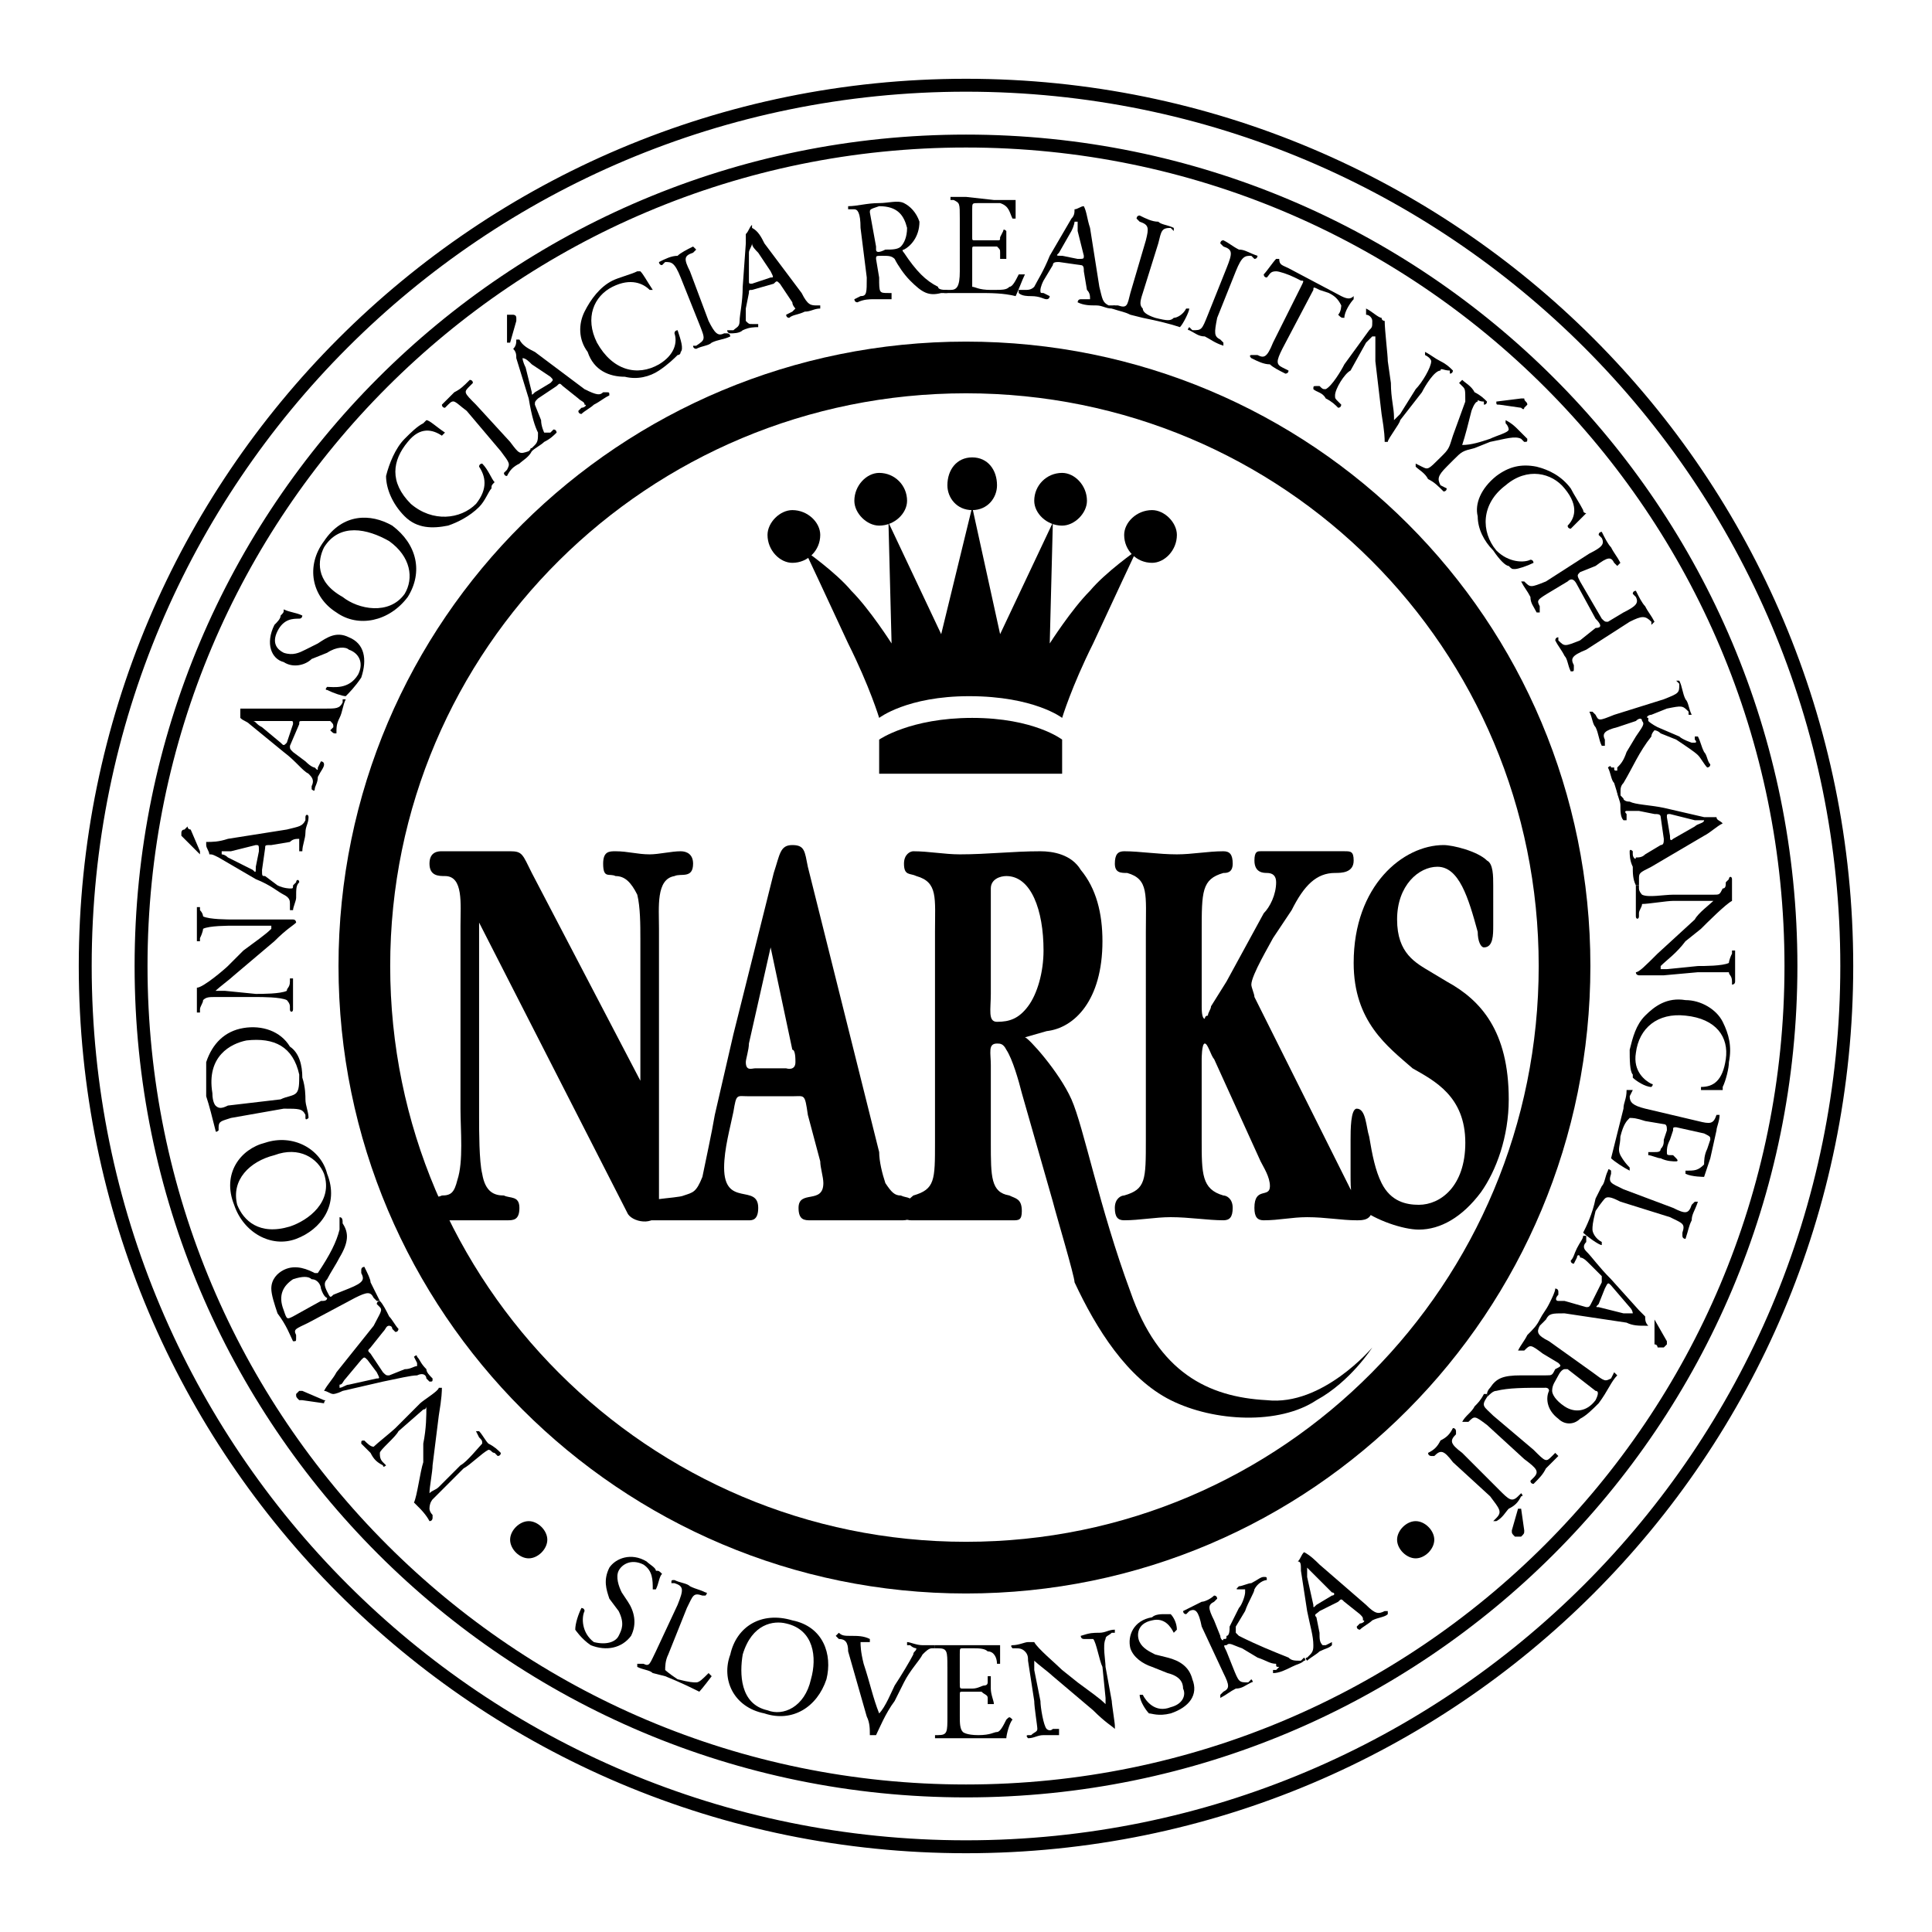 <?xml version="1.0" encoding="utf-8"?>
<!-- Generator: Adobe Illustrator 13.0.0, SVG Export Plug-In . SVG Version: 6.00 Build 14948)  -->
<!DOCTYPE svg PUBLIC "-//W3C//DTD SVG 1.0//EN" "http://www.w3.org/TR/2001/REC-SVG-20010904/DTD/svg10.dtd">
<svg version="1.0" id="Layer_1" xmlns="http://www.w3.org/2000/svg" xmlns:xlink="http://www.w3.org/1999/xlink" x="0px" y="0px"
	 width="192.756px" height="192.756px" viewBox="0 0 192.756 192.756" enable-background="new 0 0 192.756 192.756"
	 xml:space="preserve">
<g>
	<polygon fill-rule="evenodd" clip-rule="evenodd" fill="#FFFFFF" points="0,0 192.756,0 192.756,192.756 0,192.756 0,0 	"/>
	<path fill-rule="evenodd" clip-rule="evenodd" d="M63.889,93.593c0-1.238,0-3.094-0.309-4.332
		c-0.619-1.238-1.238-1.856-2.166-1.856c-0.619-0.309-1.238,0.31-1.238-1.238c0-1.237,0.619-1.237,1.238-1.237
		c1.238,0,2.166,0.309,3.404,0.309c0.928,0,2.166-0.309,3.094-0.309c0.619,0,1.238,0.309,1.238,1.237
		c0,1.547-1.238,0.929-1.856,1.238c-1.856,0.31-1.547,3.094-1.547,5.26v27.847c0,1.857-2.476,1.547-3.094,0.619L47.8,92.046v19.493
		c0,1.238,0,4.332,0.309,5.57c0.31,1.855,1.238,2.166,2.166,2.166c0.619,0.309,1.547,0,1.547,1.236c0,1.238-0.619,1.238-1.238,1.238
		c-0.928,0-2.166,0-3.403,0c-1.238,0-2.476,0-3.404,0c-0.619,0-1.238,0-1.238-1.238c0-1.236,0.928-0.928,1.547-1.236
		c0.928,0,1.237-0.311,1.547-1.547c0.619-1.857,0.31-4.951,0.31-7.117V92.355c0-2.166,0.31-4.951-1.547-4.951
		c-0.619,0-1.547,0-1.547-1.238c0-1.237,0.928-1.237,1.238-1.237h6.807c1.237,0,1.237,0.309,2.166,2.166l10.83,20.73V93.593
		L63.889,93.593z"/>
	<path fill-rule="evenodd" clip-rule="evenodd" d="M76.885,94.521l2.166,10.211c0.31,0,0.31,0.928,0.31,1.238
		c0,0.928-0.929,0.617-0.929,0.617h-3.094c-0.31,0-0.928,0.311-0.928-0.617c0-0.311,0.31-1.238,0.31-1.857L76.885,94.521
		L76.885,94.521z M73.172,103.186l-1.856,8.045c-0.31,1.855-0.928,4.641-1.238,6.188c-0.619,1.547-0.928,1.547-1.856,1.857
		c-0.619,0.309-4.951,0.309-4.951,1.236c0,1.238,0.619,1.238,1.238,1.238c0.928,0,5.879,0,6.807,0c1.238,0,2.166,0,3.404,0
		c0.309,0,0.928,0,0.928-1.238c0-2.475-3.403,0-3.403-4.021c0-1.857,0.619-4.023,0.928-5.57c0.309-1.855,0.309-1.547,1.547-1.547
		h4.332c1.237,0,1.237-0.309,1.547,1.857l1.238,4.641c0,0.619,0.31,1.547,0.31,2.166c0,2.166-2.476,0.619-2.476,2.475
		c0,1.238,0.619,1.238,1.238,1.238c1.547,0,3.094,0,4.951,0c1.238,0,2.476,0,4.022,0c0.619,0,1.238,0,1.238-1.238
		c0-1.236-0.619-0.928-1.238-1.236c-0.619,0-0.928-0.311-1.547-1.238c-0.31-0.928-0.619-2.166-0.619-3.094l-7.117-28.467
		c-0.31-1.547-0.31-2.166-1.547-2.166c-1.238,0-1.238,0.928-1.856,2.785L73.172,103.186L73.172,103.186z"/>
	<path fill-rule="evenodd" clip-rule="evenodd" d="M98.854,91.427c0-0.928,0-2.166,0-2.785c0-0.928,0.928-1.238,1.547-1.238
		c2.476,0,3.713,3.403,3.713,7.426c0,2.166-0.618,4.332-1.547,5.57s-1.856,1.547-3.095,1.547c-0.928,0-0.618-1.238-0.618-2.785
		V91.427L98.854,91.427z M104.423,102.875c2.784-0.309,5.569-3.094,5.569-8.972c0-2.785-0.619-5.26-2.166-7.117
		c-0.928-1.547-2.784-1.856-4.022-1.856c-2.784,0-5.26,0.309-8.044,0.309c-1.547,0-3.094-0.309-4.641-0.309
		c-0.31,0-0.929,0.309-0.929,1.237c0,1.238,0.619,0.929,1.238,1.238c2.166,0.619,1.857,2.166,1.857,5.569v21.04
		c0,3.715,0,4.643-2.166,5.262c-0.31,0.309-0.929,0.617-0.929,1.547c0,0.928,0.31,0.928,0.929,0.928c1.547,0,3.094,0,4.641,0
		c1.856,0,3.712,0,5.26,0c0.618,0,0.928,0,0.928-0.928c0-1.238-0.618-1.238-1.237-1.547c-1.856-0.311-1.856-1.857-1.856-5.262
		v-7.734c0-1.238-0.31-2.166,0.618-2.166c0.31,0,0.619,0,0.929,0.619c0.619,0.928,1.237,3.094,1.547,4.332l3.095,10.828
		c0.31,1.238,2.165,7.428,2.165,8.045c2.166,4.643,5.261,9.592,9.593,11.758c4.331,2.166,10.829,2.477,14.542,0
		c3.403-1.855,5.569-5.26,5.569-5.26s-4.95,5.879-10.52,5.26c-5.879-0.309-10.83-2.783-13.614-10.828
		c-3.095-8.355-4.642-16.4-5.879-19.184c-1.238-2.785-4.332-6.189-4.642-6.189L104.423,102.875L104.423,102.875z"/>
	<path fill-rule="evenodd" clip-rule="evenodd" d="M133.198,115.562c0.31,0.617,1.238,2.475,1.547,3.094
		c0.31,0.309,0.929,0.619,1.238,0.619c0.618,0,0.928,0.309,0.928,1.236c0,1.238-0.928,1.238-1.547,1.238
		c-1.547,0-3.094-0.311-4.95-0.311c-1.547,0-2.785,0.311-4.332,0.311c-0.619,0-0.929-0.311-0.929-1.238
		c0-2.166,1.548-0.928,1.548-2.166c0-0.928-0.619-1.855-0.929-2.475l-4.642-10.211c-0.31-0.309-0.618-1.547-0.928-1.547
		s-0.31,1.547-0.31,1.547v8.045c0,3.404,0,4.951,2.166,5.57c0.31,0,0.928,0.309,0.928,1.236s-0.309,1.238-0.928,1.238
		c-1.547,0-3.403-0.311-5.26-0.311c-1.547,0-3.095,0.311-4.642,0.311c-0.619,0-0.929-0.311-0.929-1.238s0.619-1.236,0.929-1.236
		c2.166-0.619,2.166-1.547,2.166-5.57V92.974c0-3.713,0.31-5.26-1.856-5.878c-0.619,0-1.238,0-1.238-0.929
		c0-0.928,0.31-1.237,0.929-1.237c1.547,0,3.403,0.309,5.26,0.309c1.547,0,3.095-0.309,4.642-0.309c0.619,0,0.928,0.309,0.928,1.237
		c0,0.929-0.618,0.929-0.928,0.929c-2.166,0.619-2.166,1.856-2.166,5.878v7.426c0,0.309,0,1.238,0.31,1.238c0,0,0-0.311,0.31-0.311
		c0-0.309,0.309-0.619,0.309-0.928l1.548-2.475l3.713-6.808c0.619-0.619,1.237-1.856,1.237-3.094c0-0.619-0.31-0.928-0.928-0.928
		c-0.31,0-1.238,0-1.238-1.238c0-0.928,0.31-0.928,0.619-0.928h8.354c0.618,0,0.928,0,0.928,0.928c0,1.238-1.237,1.238-1.856,1.238
		c-1.856,0-3.094,1.237-4.331,3.712l-1.857,2.785c-0.309,0.619-2.165,3.713-2.165,4.641c0,0.309,0.309,0.928,0.309,1.238
		L133.198,115.562L133.198,115.562z"/>
	<path fill-rule="evenodd" clip-rule="evenodd" d="M148.979,92.355c0,0.928,0,2.166-0.928,2.166c-0.31,0-0.619-0.619-0.619-1.547
		c-0.929-3.403-1.856-6.498-4.022-6.498c-1.856,0-4.022,1.856-4.022,5.26c0,3.403,1.856,4.332,3.403,5.26l1.548,0.929
		c3.403,1.855,6.188,4.949,6.188,11.758c0,3.713-1.237,7.115-2.784,9.281c-1.856,2.475-4.022,3.713-6.188,3.713
		c-1.547,0-4.332-0.928-5.879-2.166c-0.929-0.928-0.929-1.547-0.929-3.402v-3.404c0-0.928,0-3.094,0.619-3.094
		c0.929,0,0.929,1.855,1.237,2.785c0.31,1.855,0.619,3.402,1.238,4.641c0.928,1.855,2.476,2.166,3.713,2.166
		c2.166,0,4.641-1.857,4.641-6.189c0-4.641-3.094-6.188-5.26-7.426c-2.475-2.166-5.879-4.641-5.879-10.52
		c0-7.735,4.951-11.757,8.974-11.757c0.928,0,3.403,0.619,4.331,1.547c0.619,0.309,0.619,1.547,0.619,2.475V92.355L148.979,92.355z"
		/>
	<path fill-rule="evenodd" clip-rule="evenodd" d="M87.714,73.791c0,0,3.094-2.166,9.282-2.166c6.189,0,8.973,2.166,8.973,2.166
		v3.403H87.714V73.791L87.714,73.791z"/>
	<path fill-rule="evenodd" clip-rule="evenodd" d="M96.997,50.584l-3.094,12.686l-5.26-11.139l0.31,12.067
		c0,0-2.166-3.404-4.022-5.26c-1.547-1.857-4.642-4.023-4.642-4.023s2.476,5.26,4.332,9.283c2.166,4.332,3.094,7.426,3.094,7.426
		s2.785-2.166,8.973-2.166c6.498,0,9.282,2.166,9.282,2.166s0.929-3.094,3.095-7.426c1.856-4.022,4.331-9.283,4.331-9.283
		s-3.094,2.166-4.641,4.023c-1.856,1.856-4.022,5.26-4.022,5.26l0.31-12.067l-5.261,11.139L96.997,50.584L96.997,50.584z"/>
	<path fill-rule="evenodd" clip-rule="evenodd" d="M114.943,56.154c1.237,0,2.475-1.238,2.475-2.785
		c0-1.238-1.237-2.476-2.475-2.476c-1.548,0-2.785,1.238-2.785,2.476C112.158,54.916,113.396,56.154,114.943,56.154L114.943,56.154z
		"/>
	<path fill-rule="evenodd" clip-rule="evenodd" d="M79.051,56.154c-1.238,0-2.476-1.238-2.476-2.785
		c0-1.238,1.238-2.476,2.476-2.476c1.547,0,2.785,1.238,2.785,2.476C81.835,54.916,80.598,56.154,79.051,56.154L79.051,56.154z"/>
	<path fill-rule="evenodd" clip-rule="evenodd" d="M87.714,52.441c-1.238,0-2.475-1.238-2.475-2.475
		c0-1.547,1.237-2.785,2.475-2.785c1.547,0,2.785,1.238,2.785,2.785C90.499,51.203,89.261,52.441,87.714,52.441L87.714,52.441z"/>
	<path fill-rule="evenodd" clip-rule="evenodd" d="M105.97,52.441c1.237,0,2.476-1.238,2.476-2.475c0-1.547-1.238-2.785-2.476-2.785
		c-1.547,0-2.784,1.238-2.784,2.785C103.186,51.203,104.423,52.441,105.97,52.441L105.97,52.441z"/>
	<path fill-rule="evenodd" clip-rule="evenodd" d="M96.997,50.894c1.547,0,2.475-1.237,2.475-2.475c0-1.547-0.928-2.785-2.475-2.785
		c-1.547,0-2.475,1.238-2.475,2.785C94.521,49.656,95.45,50.894,96.997,50.894L96.997,50.894z"/>
	<path fill="none" stroke="#000000" stroke-width="5.157" stroke-miterlimit="2.613" d="M96.378,156.404
		c33.107,0,59.717-26.918,59.717-60.026c0-33.107-26.609-59.717-59.717-59.717s-60.027,26.61-60.027,59.717
		C36.351,129.486,63.271,156.404,96.378,156.404L96.378,156.404z"/>
	<path fill="none" stroke="#000000" stroke-width="1.289" stroke-miterlimit="2.613" d="M96.378,178.682
		c45.484,0,82.305-36.82,82.305-82.304c0-45.484-36.82-82.305-82.305-82.305c-45.484,0-82.304,36.82-82.304,82.305
		C14.074,141.861,50.894,178.682,96.378,178.682L96.378,178.682z M96.378,184.252c48.578,0,87.874-39.297,87.874-87.874
		c0-48.578-39.296-87.874-87.874-87.874S8.504,47.8,8.504,96.378C8.504,144.955,47.8,184.252,96.378,184.252L96.378,184.252z"/>
	<path fill-rule="evenodd" clip-rule="evenodd" d="M41.921,140.006c0.31-0.311,1.856-1.238,1.856-1.547c0.31,0,0.31,0,0.31,0
		c0,0.309,0,0.928-0.31,2.785l-0.619,4.949c0,0.619-0.31,2.166-0.31,2.785l0,0c0.31-0.309,0.619-0.309,0.928-0.619l2.166-2.166
		c0.619-0.309,1.856-1.855,2.166-2.166c0-0.309,0-0.309-0.309-0.619l-0.31-0.617h0.31c0.309,0.309,0.619,0.928,0.928,1.236
		c0.619,0.311,0.928,0.619,1.238,0.928c0,0.311-0.31,0.311-0.31,0.311l-0.309-0.311c-0.31,0-0.31-0.309-0.619-0.309
		c-0.619,0.309-1.856,1.547-2.475,1.857l-3.094,3.094c0,0-0.31,0.309-0.31,0.928c0,0,0,0.311,0.31,0.619v0.309
		c0,0,0,0.311-0.31,0.311c-0.31-0.619-0.928-1.238-0.928-1.238c-0.31-0.309-0.31-0.309-0.619-0.619
		c0.31-0.619,0.619-3.094,0.929-4.021v-1.857c0.309-1.547,0.309-2.783,0.309-3.713l0,0c0,0,0,0.311-0.309,0.311l-2.476,2.166
		c-0.309,0.617-1.856,1.855-1.856,2.164c0,0.311,0,0.619,0.31,0.93l0.309,0.309c0,0-0.309,0.311-0.309,0
		c-0.619-0.309-0.928-0.619-1.238-1.238c-0.31-0.309-0.619-0.617-0.928-0.928c0-0.309,0-0.309,0.309-0.309l0,0
		c0.31,0.309,0.619,0.619,0.929,0.619c0.31-0.311,1.856-1.547,2.166-1.857L41.921,140.006L41.921,140.006z"/>
	<path fill-rule="evenodd" clip-rule="evenodd" d="M34.804,138.148c-0.309,0-0.619,0.311-0.928,0.311v-0.311
		c0.31,0,0.31-0.309,0.619-0.619l1.547-1.855c0.309-0.311,0.309-0.311,0.619,0l0.929,1.238c0.309,0.617,0.309,0.617,0,0.617
		L34.804,138.148L34.804,138.148z M38.208,132.889c0.309-0.309,0.309-0.619,0.619-0.619c0,0,0.31,0,0.31,0.311l0.31,0.309
		c0.309,0,0.309-0.309,0.309-0.309c-0.309-0.311-0.619-0.93-0.928-1.238c-0.31-0.619-0.619-1.238-0.928-1.547
		c0,0-0.309,0-0.309,0.309l0.309,0.311c0.31,0.309,0,0.619-0.619,1.855l-3.713,4.643c-0.309,0.617-0.928,1.236-1.237,1.855l0,0
		c0.31,0,0.619,0.311,0.928,0.311c0,0,0.309,0,0.928-0.311l4.022-0.928c1.547-0.311,2.785-0.619,3.403-0.619
		c0.619-0.309,0.928,0,0.928,0.309l0.31,0.311c0.31,0,0.31,0,0.31-0.311c-0.31-0.309-0.619-0.617-0.619-0.928
		c-0.619-0.619-0.619-0.928-0.928-1.238c0-0.309-0.31,0-0.31,0l0.31,0.619c0,0.311,0,0.311,0,0.311c-0.31,0-0.619,0.309-1.237,0.309
		l-1.547,0.619c-0.31,0-0.31,0-0.619-0.309l-1.238-1.857c-0.31-0.309-0.31-0.309,0-0.619L38.208,132.889L38.208,132.889z
		 M30.163,138.768h-0.31l-0.31,0.311c0,0.309,0,0.309,0.31,0.617c0,0,0,0,0.31,0l2.166,0.311c0-0.311,0.31-0.311,0-0.311
		L30.163,138.768L30.163,138.768z"/>
	<path fill-rule="evenodd" clip-rule="evenodd" d="M29.235,131.342c-0.619,0.309-0.619,0.309-0.928-0.619
		c-0.619-1.547,0-2.475,0.928-3.094c0.928-0.309,1.547-0.309,1.856,0c0.619,0,0.928,0.619,0.928,0.928
		c0.31,0.93,0.619,0.93,0.619,0.93c0,0.309-0.31,0.309-0.619,0.309L29.235,131.342L29.235,131.342z M35.423,129.486
		c1.237-0.619,1.547-0.619,1.856,0l0.31,0.309c0.309,0,0.309,0,0.309,0c-0.309-0.619-0.619-1.238-0.928-1.857
		c0-0.309-0.31-0.928-0.619-1.547c0,0-0.309,0-0.309,0.311v0.309c0.309,0.619,0.309,0.928-1.238,1.547l-1.547,0.619
		c-0.31,0.311-0.31,0.311-0.619-0.309c-0.31-0.619-0.31-0.93,0-1.238c0.309-0.619,0.928-1.547,1.237-2.166
		c0.928-1.547,0.928-2.475,0.31-3.404c0-0.309,0-0.619-0.31-0.619l0,0c0,0.619,0,0.93,0,1.238c-0.31,1.238-0.928,2.477-2.166,4.332
		h-0.309c-0.619-0.309-1.857-0.928-3.094-0.309c-0.619,0.309-1.238,0.928-1.238,1.855c0,0.619,0.31,1.547,0.619,2.477
		c0.929,1.236,1.238,2.164,1.547,2.783c0.309,0,0.309,0,0.309-0.309v-0.311c-0.309-0.617,0-0.617,1.238-1.236L35.423,129.486
		L35.423,129.486z"/>
	<path fill-rule="evenodd" clip-rule="evenodd" d="M32.329,117.109c0.928,2.783-1.547,4.641-3.404,5.26
		c-3.094,0.928-4.641-0.619-5.26-2.166c-0.619-2.475,1.237-4.332,3.713-4.951C29.854,114.324,31.71,115.562,32.329,117.109
		L32.329,117.109z M32.639,117.109c-0.619-2.477-3.404-4.023-6.188-3.096c-2.476,0.619-4.332,3.096-3.094,6.189
		c0.928,2.785,3.713,4.332,6.188,3.402C32.02,122.678,33.876,120.203,32.639,117.109L32.639,117.109z"/>
	<path fill-rule="evenodd" clip-rule="evenodd" d="M22.737,110.301c-0.619,0.311-0.928,0.311-1.237,0c0,0-0.31-0.309-0.31-1.236
		c-0.619-3.713,1.856-4.951,3.404-5.26c2.785-0.311,4.641,0.617,5.26,3.402c0,0.928,0,1.547-0.31,1.857
		c-0.309,0.309-0.928,0.309-1.547,0.619L22.737,110.301L22.737,110.301z M28.307,110.611c1.547,0,1.856,0,2.166,0.619v0.309
		c0,0.309,0.31,0,0.31,0c0-0.619-0.31-1.238-0.31-1.855c0-0.311,0-1.238-0.31-2.166c0-1.238-0.31-2.477-1.238-3.096
		c-0.928-1.547-2.785-2.166-4.641-1.855c-1.856,0.309-3.094,1.547-3.713,3.404c0,0.928,0,2.164,0,3.402
		c0.31,0.928,0.619,2.166,0.928,3.404c0,0.309,0.31,0,0.31,0v-0.311c0-0.619,0.309-0.619,1.237-0.928L28.307,110.611L28.307,110.611
		z"/>
	<path fill-rule="evenodd" clip-rule="evenodd" d="M26.759,91.737c0.619,0,2.166,0,2.476,0c0.309,0,0.309,0.309,0.309,0.309
		c-0.309,0.31-0.928,0.619-2.166,1.857l-4.022,3.404c-0.31,0.309-1.547,1.236-1.856,1.547l0,0c0.31,0,0.619,0,0.928,0l3.094,0.309
		c0.619,0,2.475,0,3.094-0.309c0-0.311,0.309-0.311,0.309-0.928v-0.311h0.31c0,0.619,0,1.238,0,1.857c0,0.309,0,0.928,0,1.236
		c0,0.311-0.31,0.311-0.31,0V100.4c0-0.309-0.309-0.619-0.309-0.619c-0.619-0.309-2.476-0.309-3.094-0.309H21.5
		c-0.619,0-0.928,0-1.238,0.309c0,0.311-0.31,0.619-0.31,0.928v0.311h-0.309c0-0.619,0-1.547,0-1.547c0-0.311,0-0.619,0-0.93
		c0.619,0,2.785-1.855,3.094-2.165l1.547-1.547c1.238-0.928,2.166-1.547,2.785-2.166v-0.309c0,0-0.31,0-0.619,0h-3.094
		c-0.619,0-2.475,0-3.094,0.309c0,0,0,0.31-0.31,0.929v0.31h-0.309c0-0.929,0-1.238,0-1.857s0-0.928,0-1.547h0.309v0.309
		c0.31,0.31,0.31,0.619,0.31,0.619c0.619,0.31,2.475,0.31,3.094,0.31H26.759L26.759,91.737z"/>
	<path fill-rule="evenodd" clip-rule="evenodd" d="M22.737,85.548c-0.309-0.31-0.619-0.31-0.619-0.31V84.93c0.31,0,0.619,0,0.928,0
		l2.476-0.619c0.31,0,0.31,0,0.31,0.619l-0.31,1.547c0,0.619,0,0.619-0.31,0.31L22.737,85.548L22.737,85.548z M28.925,84.001
		c0.31-0.31,0.619-0.31,0.928-0.31c0,0,0,0.31,0,0.619v0.619h0.31c0-0.619,0.31-1.238,0.31-1.857c0-0.619,0.31-0.928,0.31-1.547
		c0-0.31-0.31-0.31-0.31,0v0.31c-0.31,0.619-0.619,0.619-1.856,0.928l-5.879,0.928c-0.928,0.31-1.547,0.31-2.166,0.31v0.31
		c0,0.309,0.31,0.619,0.31,0.928c0.309,0,0.309,0,0.928,0.31l3.713,2.166c1.547,0.619,2.166,1.238,2.785,1.547
		c0.619,0.31,0.619,0.619,0.619,0.928v0.619h0.31c0-0.309,0.309-0.928,0.309-1.237c0-0.928,0-1.238,0.31-1.547
		c0-0.309-0.31-0.309-0.31,0l-0.309,0.31c0,0.31,0,0.31-0.31,0.31c0,0-0.619,0-1.238-0.31l-1.237-0.928c-0.31,0-0.31,0-0.31-0.619
		l0.31-2.166c0-0.309,0-0.309,0.619-0.309L28.925,84.001L28.925,84.001z M19.024,82.764c0,0-0.31,0-0.31-0.31l-0.31,0.31
		c-0.31,0-0.31,0.309-0.31,0.309v0.31l1.856,1.856V84.93L19.024,82.764L19.024,82.764z"/>
	<path fill-rule="evenodd" clip-rule="evenodd" d="M26.141,72.553c-0.619-0.309-0.619-0.619-0.928-0.619l0,0c0.31,0,0.619,0,1.238,0
		h2.475c0.31,0,0.31,0,0.31,0.31L28.616,74.1c-0.31,0.31-0.31,0.31-0.619,0L26.141,72.553L26.141,72.553z M32.329,71.934
		c0.31,0,0.619,0,0.619,0c0.31,0.31,0.31,0.31,0.31,0.619l-0.31,0.31c0.31,0.31,0.31,0.31,0.619,0.31c0-0.619,0-0.928,0.31-1.547
		c0.31-0.619,0.31-1.237,0.619-1.856h-0.31v0.31c-0.31,0.619-0.619,0.619-1.856,0.619h-6.188c-0.619,0-1.547,0-2.166,0
		c0,0,0,0,0,0.31c0,0,0,0.31,0,0.619c0.31,0.31,0.619,0.31,0.928,0.619l3.404,2.785c1.237,0.928,1.856,1.856,2.476,2.166
		c0.309,0.31,0.619,0.619,0.309,1.238v0.31c0,0,0.31,0.309,0.31,0c0-0.31,0.309-0.619,0.309-1.238
		c0.31-0.619,0.619-0.928,0.619-1.238c0-0.309-0.31-0.309-0.31-0.309l-0.31,0.619c0,0.31,0,0.31-0.309,0c0,0-0.31,0-0.928-0.619
		l-1.238-0.928c-0.31-0.31-0.31-0.31-0.31-0.619l0.928-2.166c0-0.31,0-0.31,0.31-0.31H32.329L32.329,71.934z"/>
	<path fill-rule="evenodd" clip-rule="evenodd" d="M36.042,67.602c-0.619,0.929-1.238,1.547-1.547,1.856
		c-0.31,0-1.238-0.309-1.856-0.619c-0.31,0,0-0.309,0-0.309c0.619,0,2.166,0.309,3.094-1.238c0.619-1.237,0-2.166-0.928-2.475
		c-0.309-0.31-1.238-0.31-2.166,0.31l-1.547,0.619c-0.619,0.619-1.856,0.928-2.785,0.31c-1.238-0.31-1.856-1.856-0.928-3.713
		c0.309-0.31,0.619-0.619,0.619-0.928c0.31-0.31,0.31-0.31,0.31-0.619c0.619,0.31,1.237,0.31,1.856,0.619c0,0,0,0.309-0.31,0.309
		c-0.619,0-1.547,0-2.166,1.238c-0.619,1.238,0,1.856,0.619,2.166c0.928,0.309,1.547,0,2.166-0.31l1.237-0.619
		c0.929-0.619,1.856-1.238,3.094-0.619C36.351,64.199,36.661,65.746,36.042,67.602L36.042,67.602z"/>
	<path fill-rule="evenodd" clip-rule="evenodd" d="M40.374,59.248c-1.547,2.166-4.642,1.547-6.188,0.31
		c-2.785-1.547-2.476-3.713-1.856-4.951c1.547-2.476,4.332-1.856,6.498-0.619C40.993,55.535,41.302,57.701,40.374,59.248
		L40.374,59.248z M40.683,59.558c1.547-2.476,0.928-5.26-1.547-7.117c-2.166-1.238-4.951-1.238-6.807,1.547
		c-1.856,2.476-1.238,5.57,1.237,7.117C35.732,62.651,38.827,62.033,40.683,59.558L40.683,59.558z"/>
	<path fill-rule="evenodd" clip-rule="evenodd" d="M38.517,47.49c0.31-1.238,0.929-2.785,1.857-3.713
		c0.619-0.619,1.237-1.238,1.856-1.547c0.309-0.31,0.309-0.31,0.309-0.31c0.31,0,0.928,0.619,1.857,1.238l-0.31,0.309
		c-0.928-0.619-2.166-0.928-3.404,0.619c-1.547,1.856-1.856,4.022,0.31,6.188c2.166,1.856,4.951,1.547,6.498,0
		c1.238-1.547,0.928-2.785,0.31-3.713c0-0.31,0.309-0.31,0.309-0.31c0.619,0.619,0.929,1.547,1.238,1.856
		c-0.31,0.31-0.31,0.31-0.31,0.619c-0.31,0.31-0.619,1.238-1.238,1.857c-0.928,0.928-2.166,1.547-3.094,1.856
		c-1.547,0.31-3.094,0.31-4.332-0.928C39.136,50.275,38.517,48.728,38.517,47.49L38.517,47.49z"/>
	<path fill-rule="evenodd" clip-rule="evenodd" d="M46.562,40.993c-1.238-0.928-1.238-1.238-1.856-0.619l-0.309,0.31
		c-0.31,0-0.31-0.31-0.31-0.31c0.619-0.619,0.928-0.928,1.237-1.238c0.619-0.309,0.929-0.619,1.547-1.237c0,0,0.31,0,0.31,0.31
		l-0.31,0.309c-0.619,0.619-0.619,0.619,0.619,1.856l3.404,3.713c0.928,1.238,0.928,1.238,1.856,0.929l0.309-0.31v0.31
		c-0.309,0.619-0.928,0.928-1.237,1.237c-0.619,0.31-0.928,0.619-1.238,1.238c-0.31,0-0.31-0.31-0.31-0.31l0.31-0.309
		c0.31-0.619,0.31-0.619-0.619-1.856L46.562,40.993L46.562,40.993z"/>
	<path fill-rule="evenodd" clip-rule="evenodd" d="M52.441,36.661c-0.31-0.619-0.31-0.928-0.31-0.928l0,0
		c0.31,0,0.619,0.31,0.928,0.619l1.856,1.238c0.31,0.31,0.31,0.31,0,0.619l-1.547,0.928c-0.31,0.31-0.31,0.31-0.31,0L52.441,36.661
		L52.441,36.661z M57.701,39.755c0.31,0.31,0.619,0.31,0.619,0.619c0.31,0,0,0.31-0.309,0.31l-0.31,0.31
		c0,0.309,0.31,0.309,0.31,0.309c0.309-0.309,0.928-0.619,1.237-0.928c0.619-0.309,0.928-0.619,1.547-0.928c0-0.31,0-0.31-0.31-0.31
		h-0.31c-0.309,0.31-0.619,0.31-1.856-0.309l-4.951-3.713c-0.619-0.309-1.238-0.619-1.547-1.237c-0.31,0-0.31,0-0.31,0
		c0,0.31,0,0.619-0.309,0.928c0.309,0.309,0.309,0.619,0.309,0.928l1.238,4.022c0.309,1.856,0.619,2.785,0.928,3.404
		c0,0.619,0,0.928-0.31,1.237l-0.31,0.31c-0.309,0,0,0.31,0,0.31c0.31-0.31,0.929-0.619,1.238-0.929
		c0.619-0.309,0.928-0.619,1.238-0.928c0,0,0-0.31-0.31-0.31l-0.31,0.31c-0.309,0-0.309,0-0.619,0c0,0-0.309-0.619-0.309-1.238
		l-0.619-1.547c0-0.309,0-0.309,0.31-0.619l1.856-1.238c0.31-0.309,0.31-0.309,0.619,0L57.701,39.755L57.701,39.755z M51.513,32.02
		c0-0.31,0-0.31,0-0.31c0-0.309-0.309-0.309-0.309-0.309c-0.31,0-0.31,0-0.619,0v0.309v2.476c0,0,0,0,0.31,0L51.513,32.02
		L51.513,32.02z"/>
	<path fill-rule="evenodd" clip-rule="evenodd" d="M58.32,31.091c0.619-1.238,1.547-2.476,2.785-3.094
		c0.619-0.31,1.857-0.619,2.476-0.928c0.309,0,0.309,0,0.309,0c0.31,0.31,0.619,0.928,1.238,1.856h-0.309
		c-0.619-0.619-1.856-1.238-3.713-0.31c-1.856,0.928-2.785,3.094-1.547,5.57c1.547,2.785,4.022,3.403,6.188,2.166
		c1.547-0.928,1.856-2.166,1.547-3.094c0-0.31,0.31-0.31,0.31-0.31c0.309,0.928,0.619,1.856,0.309,2.166c0,0,0,0.31-0.309,0.31
		c-0.31,0.31-0.929,0.928-1.856,1.547c-0.928,0.619-2.166,0.928-3.404,0.619c-1.547,0-3.094-0.619-3.713-2.476
		C57.701,33.876,57.701,32.329,58.32,31.091L58.32,31.091z"/>
	<path fill-rule="evenodd" clip-rule="evenodd" d="M67.912,27.688c-0.619-1.547-0.928-1.547-1.547-1.547l-0.31,0.31
		c-0.309,0-0.309-0.31-0.309-0.31c0.619-0.31,1.237-0.619,1.856-0.619c0.309-0.309,0.928-0.619,1.547-0.928l0.31,0.309l-0.31,0.31
		c-0.928,0.309-0.928,0.619-0.31,1.856l1.856,4.951c0.619,1.238,0.929,1.547,1.547,1.238h0.31c0.309,0,0.309,0.309,0.309,0.309
		c-0.619,0.31-1.237,0.31-1.856,0.619c-0.31,0.309-0.928,0.309-1.547,0.619c0,0-0.31,0-0.31-0.31h0.31
		c0.928-0.619,0.928-0.619,0.31-2.166L67.912,27.688L67.912,27.688z"/>
	<path fill-rule="evenodd" clip-rule="evenodd" d="M74.719,25.212c0-0.31,0.309-0.619,0.309-0.928l0,0
		c0,0.31,0.31,0.619,0.619,0.928l1.238,1.856c0.31,0.619,0.31,0.619,0,0.619l-1.856,0.619c-0.309,0-0.309,0-0.309-0.309V25.212
		L74.719,25.212z M79.051,30.163c0,0.31,0.31,0.619,0.31,0.619l-0.31,0.31l-0.619,0.31c0,0,0,0.309,0.31,0.309
		c0.31-0.309,0.928-0.309,1.547-0.619c0.619,0,0.929-0.31,1.547-0.31v-0.31h-0.309c-0.619,0-0.929,0-1.547-1.237l-3.713-4.951
		c-0.31-0.619-0.619-1.238-1.238-1.547c0-0.309,0-0.309,0-0.309c-0.309,0.309-0.309,0.619-0.619,0.928c0,0.31,0,0.31,0,0.929
		l-0.31,4.332c0,1.547-0.31,2.785-0.31,3.404s-0.31,0.619-0.619,0.928h-0.619c0,0.31,0.309,0.31,0.309,0.31
		c0.31,0,0.928,0,1.238-0.31c0.619-0.31,1.238-0.31,1.547-0.31v-0.31h-0.619c-0.309,0-0.309,0-0.619-0.309c0,0,0-0.31,0-1.238
		l0.31-1.547c0-0.31,0-0.31,0.309-0.31l2.166-0.619c0.309-0.309,0.309-0.309,0.619,0L79.051,30.163L79.051,30.163z"/>
	<path fill-rule="evenodd" clip-rule="evenodd" d="M86.786,21.19c0-0.31,0-0.31,0.928-0.619c1.856,0,2.475,0.929,2.785,2.166
		c0,0.928-0.31,1.547-0.619,1.857c-0.31,0.309-0.928,0.309-1.547,0.309c-0.619,0.31-0.929,0.31-0.929,0c0,0,0,0,0-0.309
		L86.786,21.19L86.786,21.19z M86.477,27.688c0,1.547,0,1.856-0.619,1.856l-0.619,0.31c0,0,0,0.309,0.309,0.309
		c0.619-0.309,1.238-0.309,1.547-0.309c0.619,0,1.238,0,1.856,0c0-0.31,0-0.31,0-0.619h-0.31c-0.928,0-0.928,0-0.928-1.547
		l-0.31-1.856c0-0.31,0-0.31,0.619-0.31c0.619,0,0.928,0,1.237,0.31c0.31,0.619,0.928,1.547,1.547,2.166
		c1.237,1.238,1.856,1.547,3.094,1.238c0.309,0,0.619,0,0.619,0v-0.31c-0.31,0-0.928,0-0.928-0.31
		c-1.238-0.619-2.166-1.547-3.404-3.403c0,0-0.309-0.31,0-0.31c0.619-0.309,1.547-1.238,1.547-2.785
		c-0.31-0.928-0.928-1.547-1.547-1.856c-0.619-0.31-1.547,0-2.475,0c-1.238,0-2.166,0.309-3.094,0.309v0.31h0.619
		c0.309,0,0.619,0.31,0.619,1.856L86.477,27.688L86.477,27.688z"/>
	<path fill-rule="evenodd" clip-rule="evenodd" d="M95.759,21.809c0-1.547,0-1.547-0.619-1.856h-0.31v-0.309
		c0.619,0,1.237,0,1.547,0l2.785,0.309c0.928,0,1.856,0,2.166,0c0,0,0,1.238,0,1.856h-0.31c-0.31-0.619-0.31-1.238-1.238-1.547
		c0,0-0.618,0-1.237,0h-0.928c-0.619,0-0.619,0-0.619,0.619v2.785c0,0.31,0,0.31,0.31,0.31h0.928c0.619,0,1.237,0,1.237,0
		c0.31,0,0.31,0,0.31-0.31l0.31-0.619c0-0.31,0.31,0,0.31,0c0,0.309,0,0.928,0,1.547c0,0.309,0,0.928,0,1.237c0,0-0.31,0-0.619,0
		v-0.619c0-0.31,0-0.31-0.31-0.619c-0.309,0-0.618,0-1.237,0h-0.928c-0.31,0-0.31,0-0.31,0.309v2.166c0,0.619,0,1.237,0,1.547
		c0.31,0,0.619,0.31,1.857,0.31c1.237,0,1.547,0,1.856-0.31c0.31,0,0.619-0.619,0.928-1.237c0.31,0,0.31,0,0.619,0
		c-0.31,0.619-0.619,1.547-0.928,2.166c-1.238-0.309-2.476-0.309-3.713-0.309h-1.238c-0.619,0-1.237,0-2.166,0v-0.31h0.619
		c0.619,0,0.928-0.31,0.928-1.856V21.809L95.759,21.809z"/>
	<path fill-rule="evenodd" clip-rule="evenodd" d="M106.898,23.046c0.309-0.619,0.309-0.928,0.309-0.928h0.31
		c0,0.31,0,0.619,0,0.928l0.619,2.475c0,0.31,0,0.31-0.619,0.31l-1.547-0.31c-0.618,0-0.618,0-0.31-0.309L106.898,23.046
		L106.898,23.046z M108.445,28.925c0.31,0.31,0.31,0.619,0.31,0.928c0,0-0.31,0-0.619,0h-0.31c-0.31,0-0.31,0.309-0.31,0.309
		c0.619,0.31,1.238,0.31,1.856,0.31c0.619,0,0.929,0.31,1.548,0.31c0.309,0,0.309-0.31,0.309-0.31h-0.618
		c-0.619-0.31-0.619-0.619-0.929-1.856l-0.928-5.879c-0.31-0.928-0.31-1.547-0.619-2.166l0,0c-0.31,0-0.619,0.31-0.929,0.31
		c0,0.31,0,0.619-0.309,0.928l-2.166,3.713c-0.619,1.547-1.237,2.476-1.547,3.094c-0.31,0.31-0.619,0.31-0.929,0.31h-0.619v0.31
		c0.31,0.309,0.929,0.309,1.238,0.309c0.928,0,1.237,0.31,1.547,0.31s0.31-0.31,0.31-0.31l-0.619-0.309c-0.31,0-0.31,0-0.31-0.31
		c0,0,0-0.31,0.31-0.928l0.929-1.547c0-0.31,0.31-0.31,0.618-0.31l2.166,0.31c0.31,0,0.31,0.309,0.31,0.619L108.445,28.925
		L108.445,28.925z"/>
	<path fill-rule="evenodd" clip-rule="evenodd" d="M114.324,23.975c0.31-1.238,0.31-1.547-0.619-1.856l-0.31-0.31
		c0,0,0-0.309,0.31-0.309c0.619,0.309,1.238,0.619,1.856,0.619c0.31,0.31,0.929,0.31,1.548,0.619v0.31l-0.31-0.31
		c-0.929,0-0.929,0.31-1.238,1.547l-1.547,4.951c-0.31,0.928-0.31,1.237,0,1.547c0,0.31,0.31,0.619,1.238,0.928
		c1.237,0.31,1.547,0.31,1.856,0c0.309,0,0.928-0.309,1.237-0.928c0.31,0,0.31,0,0.31,0c0,0.31-0.619,1.547-0.929,1.856
		c-0.928-0.31-2.166-0.619-3.713-0.928l-1.237-0.309c-0.619-0.31-0.929-0.31-1.856-0.619c0,0,0-0.31,0.309-0.31h0.31
		c0.929,0.31,0.929,0,1.238-1.237L114.324,23.975L114.324,23.975z"/>
	<path fill-rule="evenodd" clip-rule="evenodd" d="M122.369,26.759c0.618-1.547,0.618-1.856-0.31-2.166l-0.31-0.31
		c0,0,0-0.31,0.31-0.31c0.619,0.31,0.928,0.619,1.547,0.928c0.619,0,0.929,0.31,1.856,0.619c0,0,0,0.31-0.31,0.31l-0.309-0.31
		c-0.619,0-0.929,0-1.548,1.547l-1.856,4.641c-0.31,1.547-0.31,1.856,0.31,2.166l0.31,0.31v0.309
		c-0.929-0.309-1.238-0.619-1.856-0.928c-0.619,0-0.929-0.309-1.547-0.619c-0.31,0,0-0.31,0-0.31l0.309,0.31
		c0.929,0,0.929,0,1.548-1.547L122.369,26.759L122.369,26.759z"/>
	<path fill-rule="evenodd" clip-rule="evenodd" d="M127.938,34.804c-0.619,1.238-0.619,1.547,0,1.856l0.619,0.31
		c0,0.309-0.31,0.309-0.31,0.309c-0.619-0.309-1.238-0.619-1.547-0.928c-0.619,0-1.238-0.309-1.856-0.619c-0.31-0.31,0-0.31,0-0.31
		h0.618c0.619,0.31,0.929,0.31,1.547-1.237l2.785-5.57c0.31-0.619,0.31-0.619,0-0.619l-0.619-0.31
		c-0.618-0.309-1.547-0.619-1.856-0.619c-0.618,0-0.618,0.31-0.928,0.619c-0.31,0-0.31-0.309-0.31-0.309
		c0.31-0.31,0.928-1.238,1.237-1.547c0.31,0,0.31,0,0.31,0c0,0.619,0.31,0.619,0.929,0.928l5.26,2.785
		c0.619,0.31,0.928,0.31,1.237,0c0,0,0,0,0,0.31c-0.31,0.309-0.928,1.238-0.928,1.856c-0.31,0-0.31,0-0.619-0.309
		c0.31-0.31,0.31-0.929,0.31-0.929c-0.31-0.619-0.619-0.928-1.238-1.237l-0.928-0.31c-0.618-0.31-0.618-0.31-0.618,0L127.938,34.804
		L127.938,34.804z"/>
	<path fill-rule="evenodd" clip-rule="evenodd" d="M139.696,41.92c0,0.31-1.237,1.857-1.237,2.166h-0.31c0-0.309,0-0.928-0.31-2.785
		l-0.619-5.26c0-0.619,0-2.166,0-2.476h-0.31c0,0-0.31,0.31-0.618,0.619l-1.548,2.785c-0.618,0.309-1.547,1.856-1.547,2.475
		c0,0.31,0,0.31,0.31,0.619l0.31,0.309c0,0,0,0.31-0.31,0.31c-0.31-0.31-0.619-0.619-1.237-0.928
		c-0.31-0.619-0.929-0.619-1.237-0.928c0-0.31,0-0.31,0.309-0.31h0.31c0.31,0.31,0.31,0.31,0.619,0.31
		c0.618-0.31,1.547-1.856,1.856-2.476l2.475-3.403c0.31-0.31,0.31-0.31,0.31-0.928c0-0.31-0.31-0.619-0.618-0.619v-0.31v-0.31
		c0.618,0.31,1.237,0.928,1.547,0.928c0,0.31,0.31,0.31,0.31,0.31c0,0.928,0.31,3.403,0.31,4.022l0.309,2.166
		c0,1.547,0.31,2.475,0.31,3.403v0.309c0.31-0.309,0.31-0.309,0.619-0.619l1.547-2.475c0.619-0.619,1.547-2.166,1.547-2.785
		c0,0,0-0.31-0.618-0.619l0,0c0-0.31,0-0.31,0-0.31c0.618,0.31,0.928,0.619,1.547,0.929c0.619,0.309,0.928,0.619,1.237,0.928
		c0,0,0,0.309-0.31,0.309V36.97c-0.618,0-0.928-0.31-0.928,0c-0.619,0-1.547,1.547-1.856,2.166L139.696,41.92L139.696,41.92z"/>
	<path fill-rule="evenodd" clip-rule="evenodd" d="M144.338,46.562c-0.929,0.928-0.929,1.238-0.619,1.856l0.619,0.309
		c0,0.31-0.31,0.31-0.31,0.31c-0.619-0.619-0.929-0.928-1.548-1.237c-0.309-0.619-0.928-0.928-1.237-1.238c0-0.31,0-0.31,0-0.31
		l0.619,0.31c0.618,0.31,0.618,0.31,1.856-0.928l0.31-0.31c0.618-0.619,0.618-0.928,0.928-1.856l1.237-3.403
		c0-1.238,0-1.238-0.309-1.547l-0.31-0.309c0.31-0.31,0.31-0.31,0.31-0.31c0.309,0.31,0.928,0.619,1.237,1.237
		c0.619,0.31,0.929,0.619,1.237,0.929c0,0,0,0.309-0.309,0.309v-0.309c-0.619,0-0.619-0.31-0.619,0c-0.31,0-0.619,0.928-0.619,0.928
		c-0.31,1.237-0.619,2.475-0.928,3.403c0.928,0,1.856-0.31,2.784-0.619c0.619-0.31,1.856-0.619,1.856-0.928c0,0,0-0.31-0.309-0.619
		l0,0c0-0.31,0-0.31,0-0.31c0.618,0.31,0.928,0.619,1.237,0.929s0.619,0.619,0.928,0.928c0,0.309,0,0.309-0.309,0.309l-0.31-0.309
		c-0.619-0.31-1.547,0-3.095,0.309l-1.547,0.619c-1.237,0.31-1.237,0.31-2.166,1.237L144.338,46.562L144.338,46.562z
		 M149.598,40.374c-0.31,0-0.31,0-0.31-0.309l2.476-0.31h0.31c0,0.31,0.309,0.31,0.309,0.619l-0.309,0.31c0,0,0,0.31-0.31,0
		L149.598,40.374L149.598,40.374z"/>
	<path fill-rule="evenodd" clip-rule="evenodd" d="M153.311,46.562c1.237,0.31,2.476,0.928,3.403,2.166
		c0.31,0.619,0.929,1.547,1.237,2.166c0,0.31,0.31,0.31,0.31,0.31c-0.31,0.31-0.928,0.928-1.547,1.547c0,0-0.31,0-0.31-0.31
		c0.619-0.619,1.238-1.856-0.31-3.713c-1.237-1.547-3.713-2.166-5.878-0.309c-2.476,1.856-2.476,4.641-0.929,6.498
		c1.237,1.238,2.785,1.238,3.403,0.928c0.31,0,0.31,0.31,0.31,0.31c-0.619,0.31-1.547,0.619-1.856,0.619s-0.31,0-0.619-0.31
		c-0.309,0-0.928-0.619-1.547-1.547c-0.928-0.928-1.547-2.166-1.547-3.403c-0.31-1.238,0.31-2.785,1.856-4.022
		C150.525,46.562,151.764,46.252,153.311,46.562L153.311,46.562z"/>
	<path fill-rule="evenodd" clip-rule="evenodd" d="M157.333,58.32c-0.31-0.619-0.619-0.619-0.929-0.31l-1.547,0.929
		c-1.547,0.928-1.547,0.928-1.237,1.547v0.619c0,0,0,0-0.31,0c-0.31-0.619-0.619-0.928-0.619-1.547
		c-0.31-0.619-0.618-0.928-0.928-1.547c0,0,0,0,0.31,0l0,0c0.618,0.619,0.618,0.619,2.166,0l4.331-2.785
		c1.238-0.619,1.547-0.928,1.238-1.547l-0.31-0.309c0-0.31,0.31-0.31,0.31-0.31c0.309,0.619,0.618,1.238,0.928,1.547
		c0.31,0.619,0.619,0.928,0.929,1.547l-0.31,0.31l-0.31-0.31c-0.31-0.619-0.619-0.619-1.856,0.31l-1.547,0.619
		c-0.31,0.31-0.31,0.31,0,0.928l2.166,3.713c0.309,0.31,0.309,0.31,0.618,0.31l1.547-0.928c1.238-0.619,1.548-0.928,1.238-1.547
		l-0.31-0.31c0-0.309,0.31-0.309,0.31-0.309c0.31,0.619,0.619,1.237,0.928,1.547c0.31,0.619,0.619,0.928,0.929,1.547l-0.31,0.31
		v-0.31c-0.619-0.619-0.928-0.619-2.166,0l-4.332,2.785c-1.547,0.619-1.547,0.928-1.237,1.547v0.309c0,0.31,0,0.31-0.31,0.31
		c-0.31-0.619-0.31-1.238-0.619-1.547c-0.309-0.619-0.618-0.928-0.928-1.547c0,0,0-0.309,0.31-0.309v0.309
		c0.618,0.619,0.618,0.619,2.166,0l1.547-1.238c0.619,0,0.619-0.309,0-0.928L157.333,58.32L157.333,58.32z"/>
	<path fill-rule="evenodd" clip-rule="evenodd" d="M165.997,69.768c1.547-0.619,1.547-0.619,1.547-1.547l-0.31-0.31h0.31
		c0.31,0.619,0.31,1.238,0.618,1.856c0.31,0.31,0.31,0.928,0.619,1.547h-0.31v-0.31c-0.618-0.619-0.618-0.619-2.166-0.31
		l-1.547,0.619c-0.31,0-0.619,0.309-0.31,0.309c0,0.31,0,0.31,0,0.31c0.31,0.31,0.929,0.619,0.929,0.619l2.166,0.928
		c0.31,0.31,1.237,0.619,1.237,0.619c0.31,0,0.31,0,0.31,0s0.31,0,0-0.309v-0.31c0.31,0,0.31,0,0.31,0
		c0.309,0.619,0.309,0.928,0.618,1.547c0.31,0.31,0.31,0.928,0.619,1.237c0,0.31-0.31,0.31-0.31,0.31
		c-0.31-0.31-0.619-0.928-0.928-1.237c-0.31-0.31-1.238-0.929-2.166-1.547l-1.547-0.619c-0.31-0.31-0.619-0.31-0.619-0.31
		s-0.31,0.31-0.31,0.619c-1.237,1.547-1.856,3.094-2.785,4.642c-0.309,0.309-0.309,0.619-0.309,1.237l0.309,0.31
		c0,0.31-0.309,0.31-0.309,0c-0.31-0.31-0.31-0.619-0.619-1.547c-0.31-0.31-0.31-0.929-0.619-1.547c0,0,0.31-0.31,0.31,0h0.31
		c0,0.31,0,0.31,0.31,0.31c0,0,0,0,0-0.31c0.31-0.31,0.618-0.619,0.928-1.547l0.929-1.547c0.619-0.928,0.928-1.237,0.619-1.547
		c0-0.31-0.31-0.31-0.619,0l-1.856,0.619c-1.238,0.31-1.547,0.619-1.238,1.238v0.619h-0.309c-0.31-0.619-0.31-1.237-0.619-1.856
		c-0.31-0.309-0.31-0.928-0.619-1.547h0.31l0.31,0.31c0.31,0.619,0.31,0.619,1.856,0L165.997,69.768L165.997,69.768z"/>
	<path fill-rule="evenodd" clip-rule="evenodd" d="M169.091,81.835c0.618,0,0.928,0,0.928,0l0,0c0,0.31-0.618,0.31-0.928,0.619
		l-2.166,1.238c-0.31,0.31-0.31,0-0.31-0.31l-0.31-1.856c0-0.31,0-0.31,0.31-0.31L169.091,81.835L169.091,81.835z M164.14,85.239
		c-0.309,0.31-0.618,0.31-0.928,0.31c0,0.31-0.31,0-0.31-0.31V84.93c-0.31-0.31-0.31,0-0.31,0c0,0.309,0,0.928,0.31,1.547
		c0,0.619,0,1.238,0.31,1.856h0.31v-0.619c0-0.619,0-0.619,1.237-1.238l5.26-3.094c0.619-0.31,1.238-0.928,1.856-1.237l0,0
		c-0.31-0.31-0.618-0.31-0.618-0.619c-0.31,0-0.619,0-1.238,0l-4.021-0.928c-1.548-0.31-2.785-0.31-3.404-0.619
		c-0.619,0-0.619-0.31-0.928-0.619v-0.619c0,0-0.31,0-0.31,0.309c0,0.31,0.31,0.929,0.31,1.238c0,0.619,0,1.238,0.309,1.547h0.31
		v-0.619c-0.31-0.309,0-0.309,0-0.309c0.31,0,0.619,0,1.238,0l1.547,0.309c0.31,0,0.619,0,0.619,0.31l0.31,2.166
		c0,0.31,0,0.619-0.31,0.619L164.14,85.239L164.14,85.239z"/>
	<path fill-rule="evenodd" clip-rule="evenodd" d="M165.997,97.307c-0.31,0-2.166,0-2.476,0c0,0-0.31,0-0.31-0.31
		c0.31,0,0.928-0.619,2.166-1.856l3.713-3.403c0.31-0.619,1.547-1.547,1.856-1.857l0,0c-0.31,0-0.619,0-0.929,0h-3.094
		c-0.619,0-2.476,0.31-3.094,0.31c0,0.31-0.31,0.619-0.31,0.928v0.31c0,0.31-0.31,0.31-0.31,0c0-0.619,0-0.928,0-1.547
		c0-0.619,0-0.928,0-1.547h0.31v0.31c0,0.31,0.31,0.619,0.31,0.619c0.618,0.31,2.166,0,3.094,0h4.022c0.618,0,0.618,0,0.928-0.619
		c0.31,0,0.31-0.31,0.31-0.619l0.31-0.309c0-0.31,0.31-0.31,0.31,0c0,0.619,0,1.238,0,1.547c0,0.31,0,0.619,0,0.619
		c-0.619,0.31-2.476,2.166-3.095,2.785l-1.547,1.238c-0.928,1.237-1.856,1.856-2.475,2.475v0.31c0,0,0.31,0,0.618,0l3.095-0.31
		c0.618,0,2.475,0,3.094-0.31c0,0,0-0.309,0.31-0.928v-0.31h0.31c0,0.619,0,1.238,0,1.857s0,0.928,0,1.238
		c0,0.309-0.31,0.309-0.31,0.309v-0.309c0-0.619-0.31-0.619-0.31-0.929c-0.619,0-2.476,0-3.094,0L165.997,97.307L165.997,97.307z"/>
	<path fill-rule="evenodd" clip-rule="evenodd" d="M171.875,101.947c0.619,1.238,0.929,2.475,0.619,4.023
		c0,0.617-0.31,1.855-0.619,2.475c0,0.309,0,0.309,0,0.309c-0.31,0-1.237,0-2.166,0v-0.309c1.238,0,2.166-0.619,2.476-2.785
		s-0.928-4.021-4.022-4.332c-2.784-0.309-4.641,1.238-4.95,3.713c-0.31,1.857,0.928,2.785,1.547,3.094c0.31,0,0,0.311,0,0.311
		c-0.619,0-1.547-0.619-1.856-0.928v-0.311c-0.31-0.309-0.31-1.547-0.31-2.475c0.31-1.238,0.619-2.477,1.547-3.404
		c0.929-0.928,2.166-1.855,4.022-1.547C169.709,99.781,171.257,100.709,171.875,101.947L171.875,101.947z"/>
	<path fill-rule="evenodd" clip-rule="evenodd" d="M169.4,111.848c1.237,0.311,1.547,0.311,1.856-0.617l0,0h0.309
		c0,0.617-0.309,1.236-0.309,1.547l-0.619,2.785c-0.31,0.928-0.619,1.855-0.619,1.855s-1.237,0-1.856-0.309v-0.311
		c0.929,0,1.238,0,1.856-0.619c0-0.309,0-0.928,0.31-1.547l0.31-0.928c0-0.309,0-0.309-0.619-0.619l-2.784-0.619
		c-0.31,0-0.31,0-0.31,0.311l-0.31,0.928c-0.31,0.619-0.31,0.928-0.31,1.238c0,0.309,0,0.309,0.619,0.309l0.31,0.311
		c0.31,0.309,0,0.309,0,0.309c-0.31,0-0.929,0-1.547-0.309c-0.31,0-0.929-0.311-1.238-0.311v-0.309h0.619
		c0.31,0,0.619,0,0.619-0.311c0.31-0.309,0.31-0.619,0.31-0.928l0.309-0.928c0-0.311,0-0.619-0.309-0.619l-1.857-0.311
		c-0.928-0.309-1.237-0.309-1.547-0.309c-0.31,0.309-0.619,0.619-0.928,1.857c0,0.928-0.31,1.236,0,1.855
		c0,0,0.309,0.619,0.928,1.238v0.309c-0.619-0.309-1.547-0.928-1.856-1.236c0.31-1.238,0.619-2.477,0.929-3.715l0.309-1.236
		c0-0.619,0.31-0.928,0.31-1.857c0.31,0,0.31,0,0.619,0l-0.31,0.619c0,0.619,0.31,0.928,1.547,1.238L169.4,111.848L169.4,111.848z"
		/>
	<path fill-rule="evenodd" clip-rule="evenodd" d="M166.925,120.512c1.237,0.619,1.547,0.619,1.856-0.309l0.31-0.311h0.31
		c-0.31,0.93-0.619,1.238-0.619,1.857c-0.31,0.619-0.31,0.928-0.619,1.855c0,0-0.309,0-0.309-0.309v-0.309
		c0.309-0.93,0-0.93-1.238-1.549l-4.95-1.547c-0.619-0.309-1.238-0.617-1.548-0.309c0,0-0.309,0.309-0.928,1.238
		c-0.31,1.236-0.31,1.547-0.31,1.855c0,0.311,0.31,0.928,0.929,1.238c0,0.309,0,0.309,0,0.309c-0.31,0-1.548-0.928-1.857-1.236
		c0.31-0.619,0.929-1.857,1.238-3.404l0.619-1.238c0.309-0.309,0.309-0.928,0.618-1.547c0-0.309,0.31,0,0.31,0v0.311
		c-0.31,0.928,0,0.928,1.237,1.547L166.925,120.512L166.925,120.512z"/>
	<path fill-rule="evenodd" clip-rule="evenodd" d="M162.593,130.414c0.31,0.309,0.31,0.619,0.31,0.619l0,0c0,0-0.619,0-0.929,0
		l-2.475-0.619c-0.31,0-0.31,0,0-0.311l0.618-1.547c0.31-0.619,0.31-0.619,0.619-0.309L162.593,130.414L162.593,130.414z
		 M156.095,129.795c-0.309,0-0.618,0-0.618,0c-0.31,0-0.31-0.309,0-0.619v-0.309c0-0.311-0.31-0.311-0.31-0.311
		c0,0.311-0.31,0.93-0.619,1.547c-0.309,0.619-0.618,0.93-0.928,1.547l0.31,0.311l0.31-0.311c0.309-0.617,0.618-0.617,1.855-0.617
		l6.188,0.928c0.619,0.309,1.238,0.309,1.856,0.309h0.31c-0.31-0.309-0.31-0.619-0.31-0.928c0,0-0.309-0.309-0.618-0.619
		l-2.785-3.094c-1.237-1.238-1.856-2.166-2.476-2.785c-0.31-0.309-0.31-0.619,0-0.928v-0.619c0,0,0,0-0.31,0
		c0,0.309-0.309,0.619-0.618,1.238s-0.31,0.928-0.619,1.236c0,0.311,0.31,0.311,0.31,0.311l0.31-0.619c0-0.309,0.31-0.309,0.31,0
		c0.309,0,0.618,0.309,0.928,0.619l1.238,1.238c0,0.309,0,0.309,0,0.617l-0.929,1.857c-0.31,0.619-0.31,0.619-0.619,0.619
		L156.095,129.795L156.095,129.795z M165.068,134.127c0.31,0,0.31,0.309,0.31,0.309s0.31,0,0.619,0l0.309-0.309v-0.311l-1.237-2.166
		l0,0V134.127L165.068,134.127z"/>
	<path fill-rule="evenodd" clip-rule="evenodd" d="M159.189,138.768c0.31,0,0.31,0.311,0,0.928
		c-0.929,1.238-2.166,1.238-3.095,0.619c-0.928-0.619-1.237-1.236-1.237-1.547c0-0.619,0.31-0.928,0.619-1.547
		s0.618-0.619,0.618-0.619h0.31L159.189,138.768L159.189,138.768z M154.548,133.816c-1.237-0.619-1.237-0.928-0.928-1.547
		l0.31-0.309c0-0.311-0.31-0.311-0.31-0.311c-0.31,0.619-0.619,0.93-1.238,1.547c-0.309,0.619-0.618,0.93-0.928,1.549h0.31h0.31
		c0.618-0.619,0.618-0.619,1.856,0.309l1.547,0.928c0.31,0.311,0.31,0.311-0.31,0.619c-0.31,0.619-0.31,0.619-0.928,0.619
		c-0.619,0-1.857,0-2.476,0c-1.856,0-2.476,0.309-3.095,1.238c-0.31,0.309-0.31,0.619-0.31,0.619c0,0.309,0,0.309,0,0.309
		c0.31-0.309,0.619-0.619,0.929-0.619c1.237-0.309,2.785-0.309,4.951-0.309c0,0,0.309,0,0.309,0.309
		c-0.309,0.619-0.309,1.857,0.929,2.785c0.618,0.619,1.547,0.619,2.166,0c0.618-0.309,1.237-0.928,1.856-1.547
		c0.928-1.238,1.237-2.166,1.856-2.785l-0.31-0.309l-0.31,0.617c-0.619,0.311-0.619,0.311-1.856-0.617L154.548,133.816
		L154.548,133.816z"/>
	<path fill-rule="evenodd" clip-rule="evenodd" d="M153.001,144.646c1.238,1.238,1.238,1.238,1.856,0.619l0.31-0.311l0.31,0.311
		c-0.619,0.619-0.929,0.928-1.237,1.238c-0.31,0.617-0.619,0.928-1.238,1.547c0,0-0.31,0-0.31-0.311l0.31-0.309
		c0.619-0.619,0.31-0.928-0.928-1.857l-3.714-3.402c-1.237-0.928-1.237-0.928-1.856-0.311h-0.31c-0.309,0-0.309,0-0.309,0
		c0.309-0.617,0.928-0.928,1.237-1.547c0.31-0.309,0.619-0.619,0.929-1.236c0.309,0,0.309,0,0.309,0v0.309
		c-0.618,0.928-0.309,0.928,0.619,1.857L153.001,144.646L153.001,144.646z"/>
	<path fill-rule="evenodd" clip-rule="evenodd" d="M149.598,148.67c0.928,0.928,1.237,1.236,1.856,0.617l0.31-0.309
		c0,0,0.31,0.309,0,0.309c-0.31,0.619-0.619,0.93-1.238,1.238c-0.309,0.311-0.618,0.928-1.237,1.238h-0.31l0.31-0.311
		c0.619-0.617,0.31-0.928-0.619-2.166l-3.713-3.402c-0.928-1.238-1.237-1.238-1.856-0.619h-0.31c0,0-0.31,0-0.31-0.311
		c0.619-0.309,0.929-0.617,1.238-1.236c0.619-0.311,0.928-0.619,1.237-1.238c0.31,0,0.31,0.311,0.31,0.311v0.309
		c-0.619,0.619-0.619,0.928,0.619,1.855L149.598,148.67L149.598,148.67z M151.454,150.525c0,0,0,0,0.31,0l0.31,2.166
		c0,0.311,0,0.311-0.31,0.619c0,0,0,0-0.31,0s-0.31,0-0.31,0c-0.31-0.309-0.31-0.309-0.31-0.619L151.454,150.525L151.454,150.525z"
		/>
	<path fill-rule="evenodd" clip-rule="evenodd" d="M58.939,164.141c-0.928-0.619-1.547-1.547-1.547-1.547
		c0-0.619,0.31-1.549,0.619-2.166c0,0,0.309,0,0.309,0.309c-0.309,0.619-0.309,2.166,0.928,3.094c1.238,0.311,2.166,0,2.475-0.619
		c0.31-0.617,0.619-1.236,0-2.475l-0.928-1.238c-0.31-0.928-0.619-1.855,0-3.094c0.619-0.928,2.166-1.547,3.713-0.619
		c0.31,0.311,0.928,0.619,0.928,0.928c0.31,0,0.31,0,0.619,0.311c-0.309,0.309-0.309,0.928-0.619,1.547c-0.31,0-0.31,0-0.31,0
		c0-0.928,0-1.857-0.928-2.475c-1.237-0.619-2.166,0-2.476,0.617c-0.309,0.619,0,1.549,0.31,2.166l0.619,0.93
		c0.619,0.928,0.928,2.166,0.31,3.402C62.033,164.449,60.486,164.758,58.939,164.141L58.939,164.141z"/>
	<path fill-rule="evenodd" clip-rule="evenodd" d="M67.603,160.117c0.619-1.547,0.619-1.855-0.31-2.166h-0.31
		c0-0.309,0-0.309,0.31-0.309c0.619,0.309,1.238,0.309,1.547,0.619c0.619,0.309,0.929,0.309,1.547,0.617c0.309,0,0,0.311,0,0.311
		h-0.31c-0.928-0.311-0.928,0-1.547,1.238l-1.857,4.641c-0.309,0.619-0.309,1.238-0.309,1.547c0,0,0.309,0.309,1.238,0.928
		c1.237,0.311,1.547,0.311,1.856,0.311s0.619-0.311,1.237-0.93l0.31,0.311c0,0-0.928,1.236-1.237,1.547
		c-0.619-0.311-1.857-0.928-3.404-1.547l-1.238-0.311c-0.309-0.309-0.928-0.309-1.547-0.617c0-0.311,0-0.311,0-0.311h0.619
		c0.619,0.311,0.619,0,1.238-1.238L67.603,160.117L67.603,160.117z"/>
	<path fill-rule="evenodd" clip-rule="evenodd" d="M76.575,170.637c-2.785-0.617-2.785-3.713-2.475-5.568
		c0.928-3.094,3.094-3.404,4.332-3.094c2.785,0.619,3.095,3.402,2.476,5.568C80.288,170.328,78.123,171.256,76.575,170.637
		L76.575,170.637z M76.266,170.947c2.785,0.928,5.26-0.619,6.188-3.404c0.619-2.475-0.309-5.26-3.403-5.879
		c-3.094-0.928-5.57,0.619-6.188,3.404C71.935,167.543,73.172,170.328,76.266,170.947L76.266,170.947z"/>
	<path fill-rule="evenodd" clip-rule="evenodd" d="M84.62,164.758c0-0.928-0.309-1.236-0.928-1.236l-0.309-0.311
		c0,0,0,0,0.309-0.309c0.31,0.309,0.619,0.309,1.238,0.309s1.238,0,1.856,0.311v0.309h-0.31c-0.619,0-0.619,0-0.619,0
		c0,0.311,0,0.928,0.31,2.166c0.619,1.857,0.928,3.404,1.547,4.951c0.619-0.619,1.238-2.166,1.547-2.785
		c0.619-0.928,1.547-2.475,1.857-3.094c0-0.311,0.309-0.311,0.309-0.619c0,0-0.309,0-0.619-0.309h-0.31v-0.311
		c0.31,0,0.928,0.311,1.547,0.311c0.31,0,0.929,0,1.238,0v0.309h-0.31c-0.31,0-0.619,0.309-0.929,0.619
		c-0.309,0.619-1.237,1.547-1.856,2.785l-0.928,1.855c-0.928,1.238-1.547,2.785-1.856,3.404c-0.309,0-0.309,0-0.309,0s0,0-0.31,0
		c0-0.619,0-1.238-0.31-1.857L84.62,164.758L84.62,164.758z"/>
	<path fill-rule="evenodd" clip-rule="evenodd" d="M94.521,166.307c0-1.549,0-1.857-0.928-1.857h-0.309v-0.309
		c0.619,0,1.237,0,1.856,0h2.784c0.619,0,1.547,0,1.856,0c0,0,0,1.236,0,1.855c0,0,0,0-0.31,0c0-0.619-0.309-1.238-0.928-1.238
		c-0.31-0.309-0.928-0.309-1.547-0.309h-0.928c-0.309,0-0.309,0-0.309,0.619v2.785c0,0.617,0,0.617,0.309,0.617h0.928
		c0.619,0,0.928-0.309,1.238-0.309c0,0,0.31,0,0.31-0.309v-0.619c0.31,0,0.31,0,0.31,0c0,0.309,0,0.928,0,1.236
		c0,0.619,0.31,1.238,0.31,1.549c-0.31,0-0.31,0-0.619,0V169.4c0-0.311-0.31-0.311-0.619-0.619c0,0-0.309,0-0.928,0h-0.928
		c-0.309,0-0.309,0-0.309,0.309v2.166c0,0.619,0,1.238,0.309,1.547c0,0,0.31,0.311,1.547,0.311s1.547-0.311,1.856-0.311
		c0.31,0,0.619-0.617,0.929-1.236c0.31-0.311,0.31-0.311,0.619,0c-0.31,0.309-0.619,1.547-0.619,1.855c-1.547,0-2.785,0-4.022,0
		h-1.237c-0.619,0-0.929,0-1.856,0v-0.309h0.309c0.928,0,0.928-0.311,0.928-1.857V166.307L94.521,166.307z"/>
	<path fill-rule="evenodd" clip-rule="evenodd" d="M110.921,169.709c0,0.311,0.309,2.166,0.309,2.477v0.309
		c-0.309-0.309-0.928-0.619-2.165-1.857l-4.022-3.402c-0.31-0.311-1.547-1.238-1.856-1.547l0,0c0,0,0,0.309,0,0.928l0.618,3.094
		c0,0.619,0.31,2.477,0.619,2.785c0,0,0.31,0.309,0.619,0h0.618c0,0.309,0,0.309,0,0.619c-0.618,0-1.237,0-1.547,0
		c-0.618,0-0.928,0.309-1.547,0.309c0,0-0.31-0.309,0-0.309h0.31c0.31-0.311,0.619-0.311,0.619-0.619s-0.31-2.166-0.31-2.785
		l-0.619-4.021c0-0.311,0-0.619-0.31-0.93c-0.31-0.309-0.619-0.309-0.928-0.309h-0.31c0,0-0.31-0.309,0-0.309
		c0.618,0,1.237-0.311,1.547-0.311s0.31,0,0.619,0c0.31,0.619,2.166,2.166,2.784,2.785l1.547,1.238
		c1.238,0.928,2.166,1.547,2.785,2.166l0,0c0,0,0-0.311,0-0.619l-0.31-3.094c-0.31-0.619-0.619-2.477-0.928-2.785
		c0,0-0.31,0-0.929,0l0,0c-0.31,0-0.31-0.311-0.31-0.311c0.929-0.309,1.238-0.309,1.856-0.309c0.619,0,0.929-0.309,1.547-0.309
		v0.309h-0.309c-0.31,0.309-0.619,0.309-0.619,0.619c-0.31,0.619,0,2.166,0,2.785L110.921,169.709L110.921,169.709z"/>
	<path fill-rule="evenodd" clip-rule="evenodd" d="M116.8,170.947c-1.238,0.309-1.856,0-2.166,0
		c-0.31-0.311-0.929-1.238-0.929-1.857h0.31c0.31,0.619,1.238,1.857,2.785,1.238c1.237-0.309,1.547-1.238,1.237-1.857
		c0-0.617-0.31-1.236-1.547-1.547l-1.547-0.617c-0.929-0.311-1.856-0.93-2.166-1.857c-0.31-1.238,0.31-2.785,2.166-3.094
		c0.31-0.311,0.928-0.311,1.237-0.311s0.619,0,0.619,0c0.31,0.311,0.618,0.93,0.618,1.549l-0.309,0.309
		c-0.31-0.619-0.929-1.547-2.166-1.238c-1.548,0.311-1.548,1.547-1.238,2.166s0.929,0.928,1.548,1.238l1.237,0.309
		c1.237,0.311,2.166,0.93,2.475,2.166C119.584,169.09,118.656,170.328,116.8,170.947L116.8,170.947z"/>
	<path fill-rule="evenodd" clip-rule="evenodd" d="M119.894,162.283c-0.31-1.547-0.619-1.855-1.237-1.547l-0.31,0.309
		c-0.31,0-0.31-0.309-0.31-0.309c0.619-0.309,1.237-0.619,1.856-0.928c0.31,0,0.928-0.311,1.237-0.619c0.31,0,0.31,0.309,0.31,0.309
		l-0.31,0.311c-0.618,0.309-0.618,0.619,0,1.855l0.619,1.547c0,0.311,0.31,0.619,0.31,0.311c0.31,0,0.31,0,0.31-0.311
		c0.31,0,0.31-0.617,0.31-0.928l0.928-1.855c0.31-0.311,0.619-1.238,0.619-1.549c0,0,0,0,0-0.309c0,0,0,0-0.31,0h-0.31
		c-0.31,0-0.31,0,0-0.309c0.31,0,0.929-0.311,1.238-0.311c0.618-0.309,0.928-0.619,1.237-0.619s0.31,0,0.31,0.311
		c-0.31,0-0.929,0.309-1.238,0.928c0,0.309-0.618,1.238-0.928,2.166l-0.929,1.547c0,0.311,0,0.311,0,0.619c0,0,0,0,0.31,0.309
		c1.856,0.93,3.403,1.547,4.951,2.166c0.31,0.311,0.618,0.311,1.237,0.311l0.31-0.311c0,0,0.31,0.311,0,0.311
		c-0.31,0.309-0.619,0.309-1.237,0.619c-0.619,0.309-1.238,0.617-1.857,0.617c0,0,0,0,0-0.309h0.31l0.31-0.309
		c-0.31,0-0.31,0-0.31-0.311c-0.618,0-0.928-0.309-1.856-0.619l-1.547-0.928c-0.929-0.309-1.237-0.619-1.547-0.309
		c-0.31,0-0.31,0,0,0.617l0.618,1.549c0.619,1.547,0.619,1.547,1.548,1.547l0.31-0.311c0,0,0.309,0.311,0,0.311
		c-0.619,0.309-0.929,0.617-1.548,0.617c-0.618,0.311-0.928,0.619-1.547,0.93v-0.311l0.31-0.309c0.619-0.311,0.619-0.619,0-1.857
		L119.894,162.283L119.894,162.283z"/>
	<path fill-rule="evenodd" clip-rule="evenodd" d="M130.414,157.332c0-0.309,0-0.619,0-0.928l0,0
		c0.31,0.309,0.619,0.619,0.619,0.619l1.855,1.855c0.31,0,0.31,0.311,0,0.311l-1.547,0.928c-0.309,0.311-0.309,0.311-0.309,0
		L130.414,157.332L130.414,157.332z M135.674,161.045c0.31,0.311,0.31,0.311,0.31,0.619c0.31,0,0,0.311-0.31,0.311l-0.31,0.309
		c0,0.311,0.31,0.311,0.31,0.311c0.31-0.311,0.928-0.619,1.237-0.93c0.619-0.309,1.238-0.309,1.548-0.619c0-0.309,0-0.309,0-0.309
		h-0.31c-0.619,0.309-0.929,0.309-1.856-0.619l-4.642-4.021c-0.31-0.311-0.928-0.93-1.547-1.238l0,0
		c-0.31,0.309-0.31,0.619-0.619,0.928c0.31,0,0.31,0.311,0.31,0.928l0.619,4.023c0.31,1.547,0.619,2.475,0.619,3.404
		c0,0.309,0,0.617-0.31,0.928l-0.31,0.309c-0.31,0,0,0.311,0,0.311c0.31-0.311,0.928-0.619,1.237-0.93
		c0.619-0.309,0.928-0.309,1.237-0.617v-0.311l-0.618,0.311c-0.31,0-0.31,0-0.31,0c-0.31-0.311-0.31-0.619-0.31-1.238l-0.31-1.547
		c-0.309-0.311,0-0.311,0.31-0.619l1.856-0.928c0.31-0.311,0.31-0.311,0.619,0L135.674,161.045L135.674,161.045z"/>
	<path fill-rule="evenodd" clip-rule="evenodd" d="M52.75,155.477c0.928,0,1.856-0.928,1.856-1.857c0-0.928-0.928-1.855-1.856-1.855
		s-1.856,0.928-1.856,1.855C50.894,154.549,51.822,155.477,52.75,155.477L52.75,155.477z"/>
	<path fill-rule="evenodd" clip-rule="evenodd" d="M141.243,155.477c0.929,0,1.856-0.928,1.856-1.857
		c0-0.928-0.928-1.855-1.856-1.855c-0.928,0-1.856,0.928-1.856,1.855C139.387,154.549,140.315,155.477,141.243,155.477
		L141.243,155.477z"/>
</g>
</svg>
